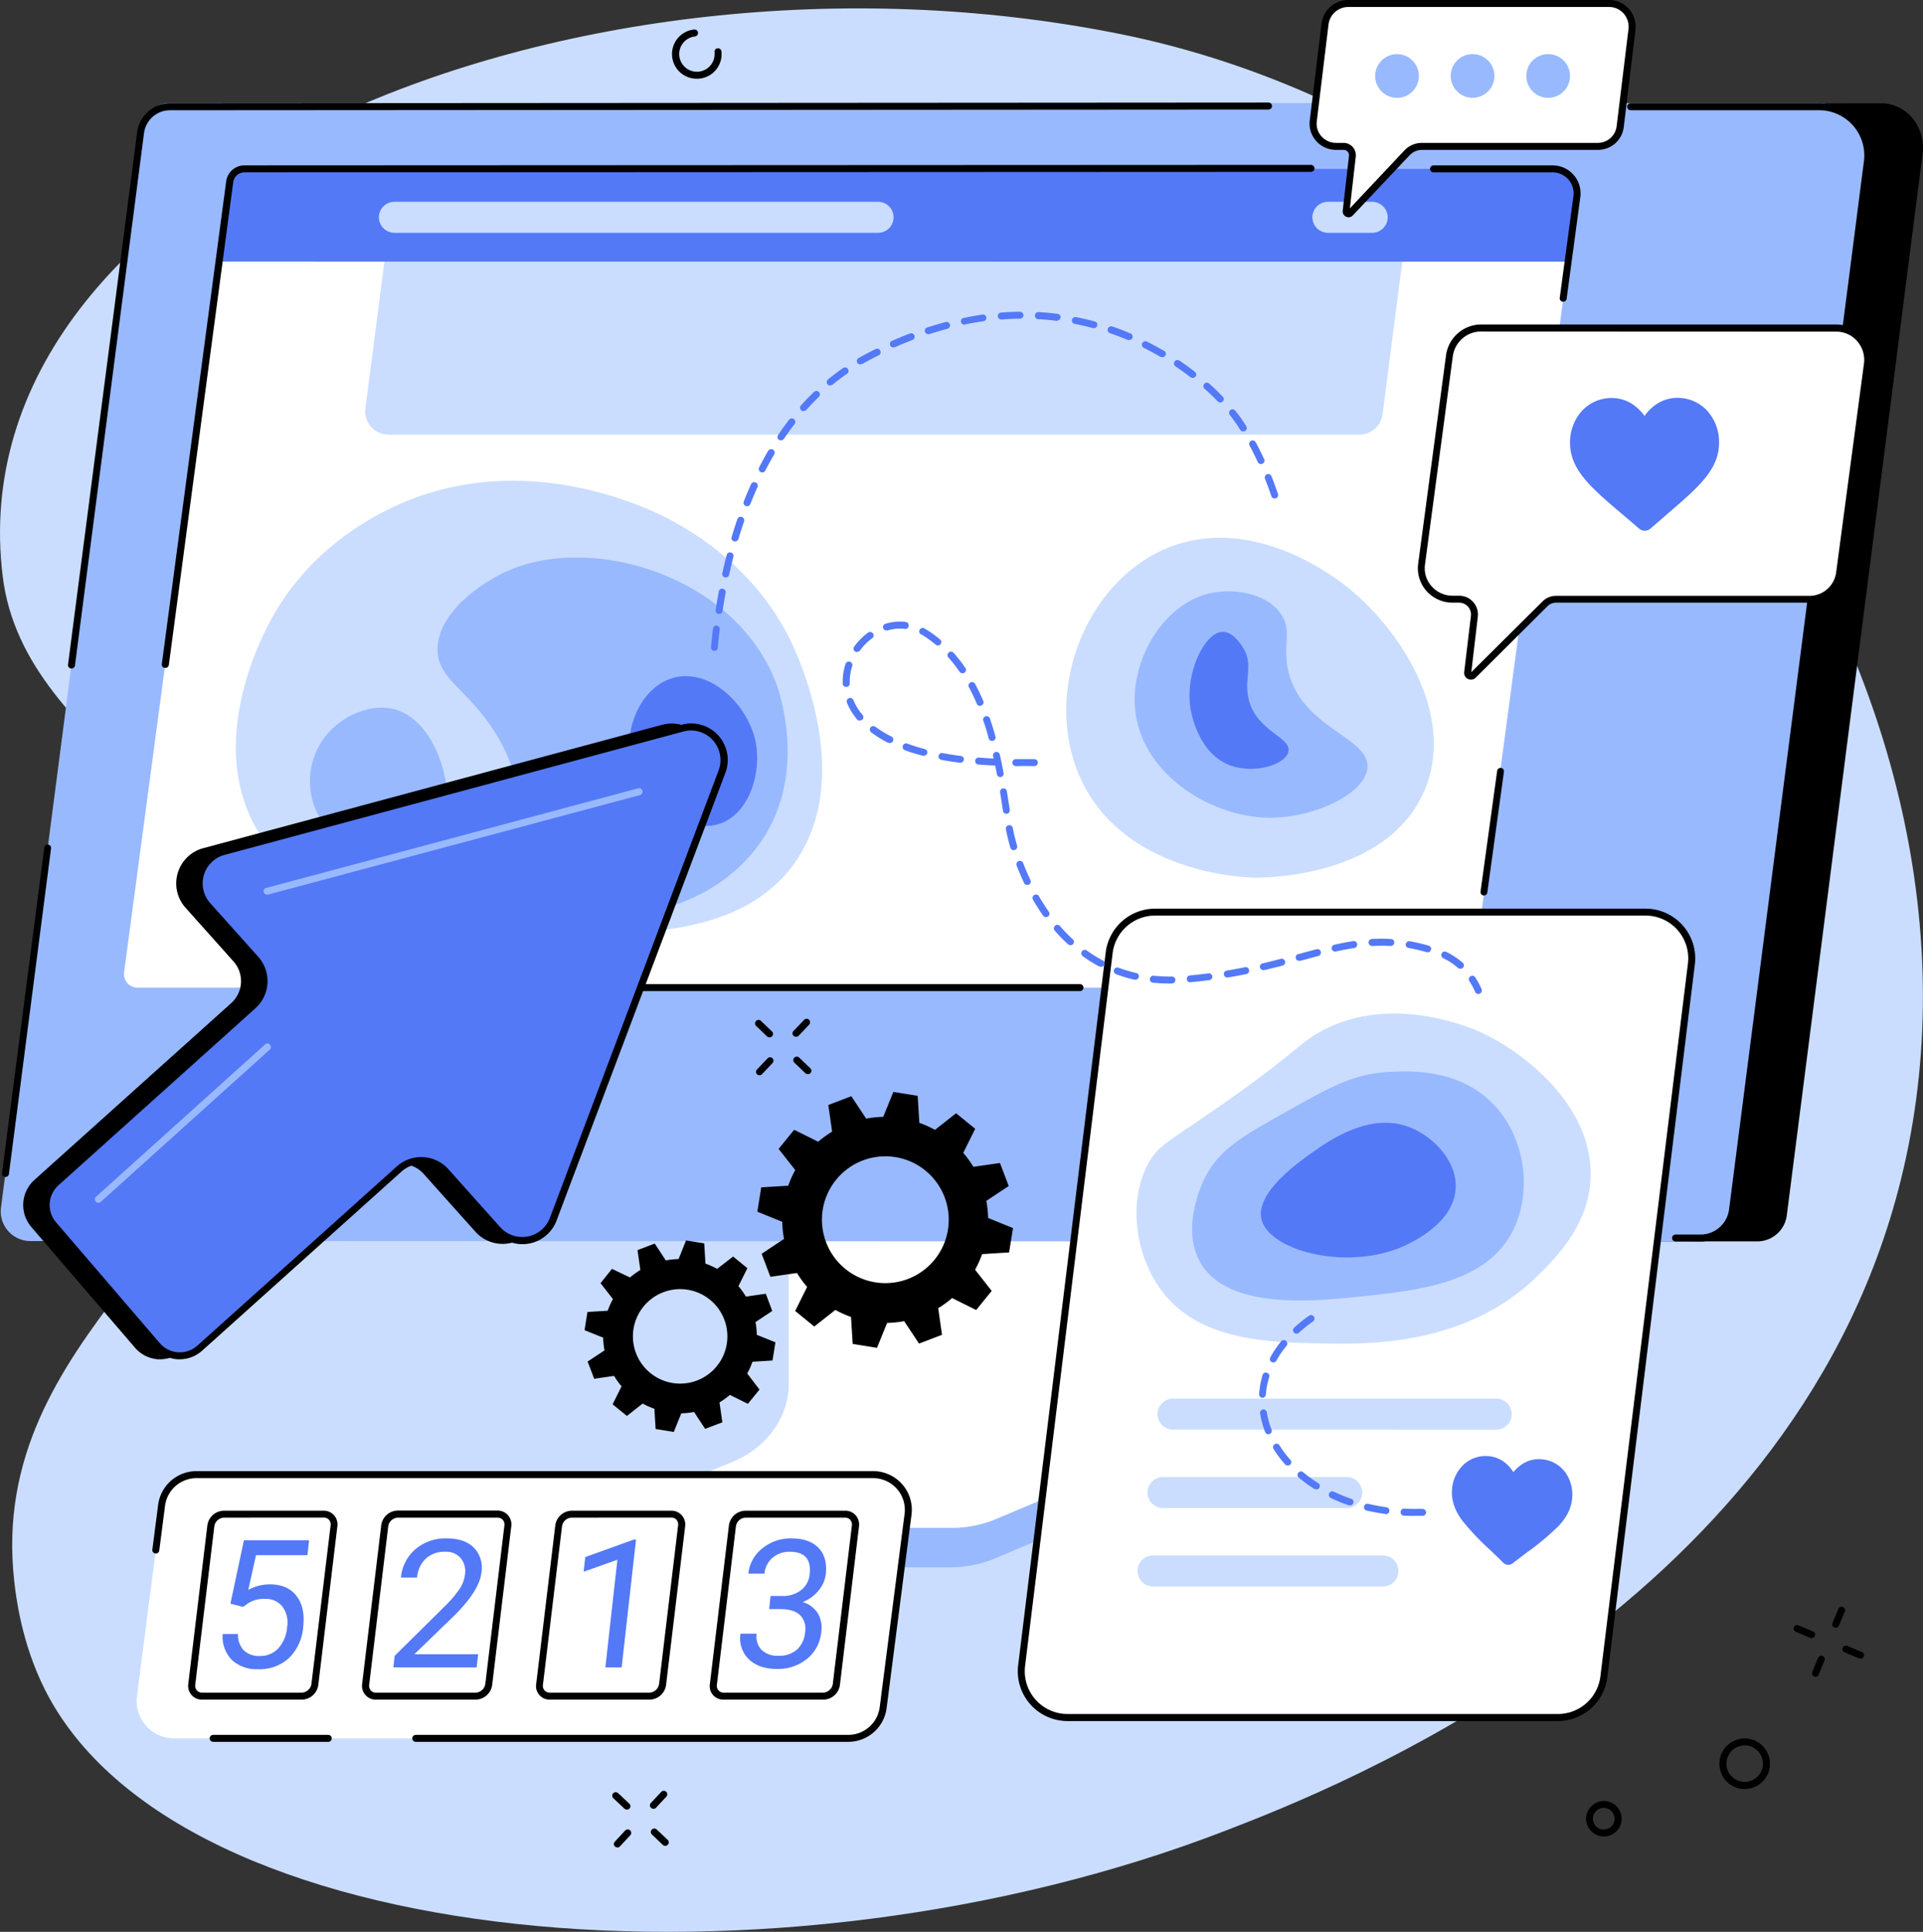 <svg xmlns="http://www.w3.org/2000/svg" viewBox="0 0 570 572.47"><rect x="0" y="0" width="570" height="572.47" fill="#333333" stroke="none"/><defs><style>.cls-1{fill:#caddff;}.cls-2{fill:#99b9ff;}.cls-3{fill:#fff;}.cls-4{fill:#5479f7;}</style></defs><g id="Layer_2" data-name="Layer 2"><g id="Illustration"><g id="Click_tracking" data-name="Click tracking"><path class="cls-1" d="M363.14,542.53c31.59-12.2,166.39-64.27,199.51-189.82C600.42,209.55,487.47,41,331.33,9.94,169.37-22.28-13.57,53.45.8,170.78c6.55,53.53,79.46,69.72,76.08,132.77-3.29,61.52-80.79,91.68-72.67,164.9.51,4.59,2.14,18.37,9.06,32.15C52.54,578.82,230.41,593.8,363.14,542.53Z"></path><path class="cls-2" d="M363.75,315.42l-117.08.73c-.76,0-1,.71-1,1.38v99.62c0,9.53-66.52,34.31-67.17,33.05l-.08,10.54a3.84,3.84,0,0,0,3.92,3.71H282a34.29,34.29,0,0,0,13.18-2.75l54-22.72c9.72-4.09,15.84-12.88,15.84-22.47V316.8A1.31,1.31,0,0,0,363.75,315.42Z"></path><path class="cls-3" d="M233.8,310.35V410c0,9.83-6.32,18.77-16.25,23l-36.41,15.54c-2.38,1-1.57,4.21,1.07,4.21h100a33.65,33.65,0,0,0,13-2.6l40.34-17c10-4.21,16.39-13.2,16.39-23.07V310.35a.79.79,0,0,0-.83-.74H234.63A.79.79,0,0,0,233.8,310.35Z"></path><path d="M15.7,366.81l481.43,1.05h8.36l15.54,0a8.84,8.84,0,0,0,8.61-7.84L569.89,45.49c1-7.65-4.6-14.88-12.3-14.88L58.8,31.06Z"></path><path class="cls-2" d="M538.88,30.54c8.68,0,15.74,8.74,14.63,17.37L513,360.08a8.8,8.8,0,0,1-8.71,7.68l-3.8.14L9,367.76a8.8,8.8,0,0,1-8.71-9.93L41.68,39.31c.56-4.39,3.94-8.77,8.35-8.77Z"></path><path d="M21.2,198.08h-.14a1,1,0,0,1-.89-1.16L40.65,39.18a9.85,9.85,0,0,1,9.74-8.58L376,30.39h0a1,1,0,0,1,0,2.07l-325.62.21a7.77,7.77,0,0,0-7.69,6.77L22.22,197.18A1,1,0,0,1,21.2,198.08Z"></path><path d="M1.63,348.76H1.5a1,1,0,0,1-.89-1.16l12.52-96.47a1,1,0,0,1,2,.27L2.65,347.86A1,1,0,0,1,1.63,348.76Z"></path><path d="M504.42,367.9h-7.76a1,1,0,0,1,0-2.07h7.76a8.56,8.56,0,0,0,8.07-7.25l40-310.8a13.38,13.38,0,0,0-13.25-15.11h-55.9a1,1,0,1,1,0-2.07h55.9a15.46,15.46,0,0,1,15.3,17.45l-40,310.79A10.7,10.7,0,0,1,504.42,367.9Z"></path><path class="cls-3" d="M68.09,53.89A4.42,4.42,0,0,1,72.47,50H460.23a7.24,7.24,0,0,1,7.18,8.18L436.65,288.8a4.41,4.41,0,0,1-4.38,3.86H40.78a4,4,0,0,1-4-4.52Z"></path><path class="cls-1" d="M403,128.79H115.15a6.89,6.89,0,0,1-6.83-7.8l9.08-70.23H419.12l-9.32,72.05A6.9,6.9,0,0,1,403,128.79Z"></path><path class="cls-4" d="M460.23,50a7.24,7.24,0,0,1,7.18,8.18l-3.33,19.36L64.35,77.51l3.74-23.62A4.42,4.42,0,0,1,72.47,50Z"></path><path d="M49,197.92h-.14a1,1,0,0,1-.89-1.16l19.07-143A5.47,5.47,0,0,1,72.47,49l316.12-.14a1,1,0,1,1,0,2.07l-316.12.14a3.38,3.38,0,0,0-3.35,3L50.05,197A1,1,0,0,1,49,197.92Z"></path><path d="M320.12,293.69h-149a1,1,0,0,1,0-2.06h149a1,1,0,0,1,0,2.06Z"></path><path d="M439.88,265.35h-.14a1,1,0,0,1-.89-1.16l4.93-35.77a1,1,0,0,1,2,.28l-4.92,35.77A1,1,0,0,1,439.88,265.35Z"></path><path d="M463.35,89.4h-.14a1,1,0,0,1-.88-1.17l4.06-30.15a6.22,6.22,0,0,0-6.16-7h-35.3a1,1,0,0,1,0-2.07h35.3a8.29,8.29,0,0,1,8.2,9.35l-4.06,30.17A1,1,0,0,1,463.35,89.4Z"></path><path class="cls-1" d="M264.83,65h0a4.61,4.61,0,0,0-4.57-5.2H116.92a4.61,4.61,0,0,0-4.57,4h0a4.61,4.61,0,0,0,4.57,5.19H260.26A4.6,4.6,0,0,0,264.83,65Z"></path><path class="cls-1" d="M411.29,65h0a4.62,4.62,0,0,0-4.57-5.2H393.63a4.63,4.63,0,0,0-4.58,4h0a4.61,4.61,0,0,0,4.58,5.19h13.09A4.61,4.61,0,0,0,411.29,65Z"></path><path class="cls-3" d="M475.39,496.93a13.71,13.71,0,0,1-13.6,12H316.43a13.71,13.71,0,0,1-13.61-15.4l26-211.26a13.7,13.7,0,0,1,13.6-12H487.74a13.71,13.71,0,0,1,13.61,15.4Z"></path><path d="M461.79,510H316.43a14.74,14.74,0,0,1-14.63-16.56l25.95-211.26a14.77,14.77,0,0,1,14.63-12.92H487.74a14.74,14.74,0,0,1,14.63,16.56L476.42,497.06h0A14.77,14.77,0,0,1,461.79,510ZM342.38,271.31a12.69,12.69,0,0,0-12.58,11.11L303.85,493.67a12.67,12.67,0,0,0,12.58,14.24H461.79a12.69,12.69,0,0,0,12.58-11.11l25.95-211.25a12.67,12.67,0,0,0-12.58-14.24Zm133,225.62h0Z"></path><path class="cls-1" d="M443.48,423.65a4.6,4.6,0,0,0,4.57-4h0a4.61,4.61,0,0,0-4.57-5.2H347.71a4.61,4.61,0,0,0-4.57,4h0a4.6,4.6,0,0,0,4.57,5.19Z"></path><path class="cls-1" d="M403.74,442.87h0a4.61,4.61,0,0,0-4.57-5.19H344.75a4.61,4.61,0,0,0-4.58,4h0a4.62,4.62,0,0,0,4.58,5.2h54.42A4.62,4.62,0,0,0,403.74,442.87Z"></path><path class="cls-1" d="M414.48,466.11h0a4.6,4.6,0,0,0-4.57-5.19H341.78a4.6,4.6,0,0,0-4.57,4h0a4.61,4.61,0,0,0,4.57,5.2h68.13A4.61,4.61,0,0,0,414.48,466.11Z"></path><path class="cls-3" d="M477,1H399.5a7,7,0,0,0-6.75,6.16l-3.47,28.63A6.75,6.75,0,0,0,396,43.38h2.22a2.62,2.62,0,0,1,2.61,2.93L399,62.54a.73.73,0,0,0,1.25.59L417,45.3a6.1,6.1,0,0,1,4.46-1.92h52a6.68,6.68,0,0,0,6.75-5.84l3.47-28.79A6.89,6.89,0,0,0,477,1Z"></path><path d="M399.74,64.39a1.78,1.78,0,0,1-.74-.17,1.75,1.75,0,0,1-1-1.79l1.85-16.23a1.6,1.6,0,0,0-1.59-1.79H396a7.84,7.84,0,0,1-5.88-2.64,7.74,7.74,0,0,1-1.89-6.08l3.47-28.63A8,8,0,0,1,399.5,0H477a7.79,7.79,0,0,1,5.82,2.64,8,8,0,0,1,1.95,6.23l-3.47,28.79a7.67,7.67,0,0,1-7.77,6.75h-52a5.11,5.11,0,0,0-3.71,1.6L401,63.83A1.76,1.76,0,0,1,399.74,64.39ZM399.5,2.07a5.92,5.92,0,0,0-5.72,5.24l-3.47,28.63a5.61,5.61,0,0,0,1.38,4.46A5.79,5.79,0,0,0,396,42.34h2.22a3.66,3.66,0,0,1,3.64,4.09l-1.74,15.32L416.26,44.6a7.17,7.17,0,0,1,5.21-2.26h52a5.62,5.62,0,0,0,5.72-4.93L482.7,8.63A5.89,5.89,0,0,0,481.25,4,5.69,5.69,0,0,0,477,2.07Z"></path><circle class="cls-2" cx="414.1" cy="22.52" r="6.48" transform="translate(105.36 299.41) rotate(-45)"></circle><circle class="cls-2" cx="436.51" cy="22.52" r="6.48" transform="translate(314.3 442.17) rotate(-76.72)"></circle><circle class="cls-2" cx="458.91" cy="22.52" r="6.48" transform="translate(331.56 463.98) rotate(-76.72)"></circle><path class="cls-3" d="M544.36,97.2H438.83a9.47,9.47,0,0,0-9.2,8.38l-8.25,61.68a9.2,9.2,0,0,0,9.2,10.3h1.95a4.54,4.54,0,0,1,4.51,5.07l-2,16.66a1,1,0,0,0,1.62.79L458,178.88a4.56,4.56,0,0,1,3.2-1.32h74.91a9.11,9.11,0,0,0,9.2-8l8.24-61.89A9.37,9.37,0,0,0,544.36,97.2Z"></path><path d="M436,201.4a2,2,0,0,1-2-2.23l2-16.66a3.51,3.51,0,0,0-3.48-3.92h-1.95a10.37,10.37,0,0,1-7.74-3.46,10.21,10.21,0,0,1-2.48-8l8.25-61.69a10.54,10.54,0,0,1,10.22-9.28H544.36A10.21,10.21,0,0,1,552,99.64a10.49,10.49,0,0,1,2.58,8.2l-8.25,61.9a10.09,10.09,0,0,1-10.22,8.85H461.21a3.51,3.51,0,0,0-2.47,1l-21.31,21.2A1.93,1.93,0,0,1,436,201.4Zm2.79-103.17a8.48,8.48,0,0,0-8.18,7.48l-8.24,61.69a8,8,0,0,0,2,6.36,8.28,8.28,0,0,0,6.19,2.77h1.95a5.57,5.57,0,0,1,5.53,6.22l-1.93,16.44,21.15-21a5.52,5.52,0,0,1,3.93-1.62h74.91a8,8,0,0,0,8.17-7.05l8.25-61.9a8.43,8.43,0,0,0-2.07-6.57,8.18,8.18,0,0,0-6.11-2.78Z"></path><path class="cls-4" d="M506.05,121.73a11.88,11.88,0,0,0-8.85-3.83,11.05,11.05,0,0,0-6.94,2.41,14,14,0,0,0-2.8,2.94,14.31,14.31,0,0,0-2.82-2.93,11.1,11.1,0,0,0-6.94-2.38,11.9,11.9,0,0,0-8.84,3.87,13.84,13.84,0,0,0-3.48,9.45c0,3.74,1.4,7.16,4.4,10.76,2.68,3.23,6.53,6.5,11,10.29,1.53,1.29,3.25,2.76,5.05,4.32a2.61,2.61,0,0,0,1.71.64,2.56,2.56,0,0,0,1.7-.65c1.79-1.57,3.51-3,5-4.34,4.44-3.81,8.28-7.1,10.95-10.33,3-3.62,4.37-7,4.36-10.79A13.86,13.86,0,0,0,506.05,121.73Z"></path><path class="cls-4" d="M463.69,435.94a9.58,9.58,0,0,0-6.95-3.53A9,9,0,0,0,451,434a11.53,11.53,0,0,0-2.41,2.24,11.26,11.26,0,0,0-2.12-2.5,9,9,0,0,0-5.5-2.26,9.58,9.58,0,0,0-7.31,2.69,11.19,11.19,0,0,0-3.28,7.46c-.17,3,.79,5.85,3,8.9a77,77,0,0,0,8.37,8.84c1.17,1.11,2.49,2.38,3.86,3.73a2.09,2.09,0,0,0,2.76.16c1.52-1.18,3-2.29,4.27-3.26a75.3,75.3,0,0,0,9.34-7.81c2.58-2.77,3.87-5.47,4.05-8.49A11.17,11.17,0,0,0,463.69,435.94Z"></path><path class="cls-1" d="M80.78,182.79c11.4-20.26,28.83-29.12,34.64-32,40.59-19.93,81,1.91,84.21,3.74,6.61,3.71,23.5,13.51,34.11,34.1,1.58,3.08,20.16,40.4,2.13,66.62-15.5,22.56-47.74,21.87-73.55,21.32-23.41-.5-72.52-1.54-87.93-34.11C62.21,216.77,78.42,187,80.78,182.79Z"></path><path class="cls-2" d="M151,168.94c25.12-10.69,66.62,1.86,78.88,33.05.65,1.65,10.64,28.35-5.86,49.56-16.05,20.63-48.41,24.84-61.83,13.33-12.57-10.8-1-28.95-18.12-51.7-7.42-9.85-14.41-12.84-14.39-20.79C129.74,181.84,142.09,172.75,151,168.94Z"></path><path class="cls-4" d="M199.89,200.78c10.62-2.67,21.59,7.86,24,18.66,2.07,9.36-1.79,21.37-10.13,24.51-10.6,4-25.81-7.37-27.18-20.78C185.65,214.23,190.74,203.09,199.89,200.78Z"></path><path class="cls-2" d="M117,210.2c14.91,4,20.61,33.26,10.83,41.43-7.93,6.63-28.75,1.62-34.42-12.11a21.7,21.7,0,0,1,1.92-19.76C100.26,212.22,109.79,208.26,117,210.2Z"></path><path d="M208.19,228.68a9.79,9.79,0,0,0-11.7-12.91l-136,36.56a9.79,9.79,0,0,0-4.75,16L70,284.21a9.78,9.78,0,0,1-.75,13.8L10.81,350.49a8.86,8.86,0,0,0-.8,12.36l30.75,35.83a8.87,8.87,0,0,0,12.65.82l59.1-53.09a9.78,9.78,0,0,1,13.83.75l15.35,17.15a9.79,9.79,0,0,0,16.45-3.07Z"></path><path d="M47.47,402.8l-.62,0A9.94,9.94,0,0,1,40,399.35L9.23,363.53a10,10,0,0,1,.89-13.81l58.42-52.47a8.76,8.76,0,0,0,.67-12.35L55,269a10.81,10.81,0,0,1,5.25-17.66l136-36.56a10.81,10.81,0,0,1,12.93,14.27L159.1,361.61A10.82,10.82,0,0,1,140.92,365l-15.35-17.15a8.75,8.75,0,0,0-12.37-.67L54.1,400.26A10,10,0,0,1,47.47,402.8ZM199.1,216.46a9,9,0,0,0-2.34.31l-136,36.56a8.75,8.75,0,0,0-4.25,14.29l14.23,15.9a10.83,10.83,0,0,1-.83,15.26L11.5,351.26a7.87,7.87,0,0,0-.71,10.92L41.55,398a7.82,7.82,0,0,0,11.17.73l59.1-53.09a10.83,10.83,0,0,1,15.29.83l15.35,17.16a8.76,8.76,0,0,0,14.71-2.75l50.05-132.57h0a8.77,8.77,0,0,0-8.12-11.85Z"></path><path class="cls-4" d="M214,228.68a9.79,9.79,0,0,0-11.7-12.91l-136,36.56a9.79,9.79,0,0,0-4.75,16l14.23,15.9A9.77,9.77,0,0,1,75,298L16.61,350.49a8.86,8.86,0,0,0-.8,12.36l30.76,35.83a8.86,8.86,0,0,0,12.64.82l59.1-53.09a9.78,9.78,0,0,1,13.83.75l15.35,17.15a9.79,9.79,0,0,0,16.45-3.07Z"></path><path d="M53.28,402.8l-.63,0a10,10,0,0,1-6.87-3.43L15,363.53a10,10,0,0,1,.89-13.81l58.42-52.47A8.77,8.77,0,0,0,75,284.9L60.78,269A10.81,10.81,0,0,1,66,251.34l136-36.56A10.81,10.81,0,0,1,215,229.05l-50,132.56A10.81,10.81,0,0,1,146.73,365l-15.36-17.15a8.75,8.75,0,0,0-12.37-.67L59.9,400.26A10,10,0,0,1,53.28,402.8ZM204.91,216.46a9.09,9.09,0,0,0-2.35.31l-136,36.56a8.75,8.75,0,0,0-4.25,14.29l14.23,15.9a10.82,10.82,0,0,1-.83,15.26L17.3,351.26a7.87,7.87,0,0,0-.71,10.92L47.35,398a7.82,7.82,0,0,0,11.17.73l59.1-53.09a10.83,10.83,0,0,1,15.29.83l15.35,17.16A8.76,8.76,0,0,0,163,360.88L213,228.31h0a8.77,8.77,0,0,0-8.11-11.85Z"></path><path class="cls-2" d="M29.18,356.41a1,1,0,0,1-.77-.34,1,1,0,0,1,.08-1.46l50.09-45.12a1,1,0,0,1,1.46.08A1,1,0,0,1,80,311L29.87,356.15A1,1,0,0,1,29.18,356.41Z"></path><path class="cls-2" d="M79.27,265.1a1,1,0,0,1-.27-2l110.15-29.49a1,1,0,0,1,.53,2L79.54,265.07Z"></path><path class="cls-3" d="M261.85,505.47a11.08,11.08,0,0,1-11,9.66H51.6a11.08,11.08,0,0,1-11-12.49l7.21-56a11.06,11.06,0,0,1,11-9.66H258.07a11.08,11.08,0,0,1,11,12.49Z"></path><path d="M97.3,516.16H63.19a1,1,0,0,1,0-2.06H97.3a1,1,0,1,1,0,2.06Z"></path><path d="M251.45,516.16H123.24a1,1,0,0,1,0-2.06H251.45a9.4,9.4,0,0,0,9.3-8.18l7.38-57.32a9.39,9.39,0,0,0-9.3-10.58H58.22a9.4,9.4,0,0,0-9.3,8.18l-1.71,13.26a1,1,0,1,1-2.05-.26l1.71-13.26a11.47,11.47,0,0,1,11.35-10H258.83a11.45,11.45,0,0,1,11.35,12.91l-7.38,57.32A11.46,11.46,0,0,1,251.45,516.16Z"></path><path d="M89.45,503.65H59.89a4.08,4.08,0,0,1-3.09-1.35,4.13,4.13,0,0,1-1-3.26l5.66-47a5,5,0,0,1,4.9-4.37H95.94A4.06,4.06,0,0,1,99,449a4.1,4.1,0,0,1,1,3.27l-5.65,47h0A5,5,0,0,1,89.45,503.65ZM66.38,449.72a3,3,0,0,0-2.85,2.55l-5.66,47a2.1,2.1,0,0,0,.48,1.65,2,2,0,0,0,1.54.66H89.45A3,3,0,0,0,92.31,499h0L98,452a2,2,0,0,0-2-2.3Zm27,49.44h0Z"></path><path d="M141,503.65H111.42a4.08,4.08,0,0,1-3.09-1.35,4.13,4.13,0,0,1-1-3.26L113,452a5,5,0,0,1,4.9-4.37h29.56a4.06,4.06,0,0,1,3.09,1.35,4.1,4.1,0,0,1,1,3.27l-5.66,47h0A5,5,0,0,1,141,503.65Zm-23.07-53.93a3,3,0,0,0-2.85,2.55l-5.66,47a2.1,2.1,0,0,0,.48,1.65,2,2,0,0,0,1.54.66H141a3,3,0,0,0,2.85-2.55h0l5.66-47a2.07,2.07,0,0,0-.48-1.65,2,2,0,0,0-1.54-.65Zm27,49.44h0Z"></path><path d="M192.51,503.65H163a4,4,0,0,1-4.07-4.61l5.66-47a5,5,0,0,1,4.9-4.37H199a4.08,4.08,0,0,1,3.09,1.35,4.14,4.14,0,0,1,1,3.27l-5.66,47h0A5,5,0,0,1,192.51,503.65Zm-23.07-53.93a3,3,0,0,0-2.85,2.55l-5.66,47a2.06,2.06,0,0,0,.48,1.65,2,2,0,0,0,1.54.66h29.56a3,3,0,0,0,2.85-2.55h0L201,452a2.11,2.11,0,0,0-.48-1.65,2,2,0,0,0-1.54-.65Zm26.95,49.44Z"></path><path d="M244,503.65H214.48a4,4,0,0,1-4.07-4.61l5.65-47a5,5,0,0,1,4.91-4.37h29.56a4.08,4.08,0,0,1,3.09,1.35,4.14,4.14,0,0,1,1,3.27l-5.66,47h0A5,5,0,0,1,244,503.65ZM221,449.72a3,3,0,0,0-2.86,2.55l-5.65,47a2,2,0,0,0,2,2.31H244a3,3,0,0,0,2.85-2.55h0l5.66-47a2.11,2.11,0,0,0-.48-1.65,2,2,0,0,0-1.54-.65Zm26.95,49.44Z"></path><path class="cls-4" d="M68.3,475.22l4-18.79H91.62l-.49,4.42H75.88L73.6,471.13a13.12,13.12,0,0,1,6.47-1.63q5.15,0,7.8,3.4t2,9.2a14.36,14.36,0,0,1-4.17,9.18,12.76,12.76,0,0,1-9.16,3.35,10.78,10.78,0,0,1-7.85-2.77A9.91,9.91,0,0,1,66,484.2h4.53a6.77,6.77,0,0,0,1.76,4.88A6.51,6.51,0,0,0,77,490.72a7.24,7.24,0,0,0,5.5-2.28,10.46,10.46,0,0,0,2.6-6.28,7.94,7.94,0,0,0-1.38-6.07,6.23,6.23,0,0,0-5.21-2.29,8.54,8.54,0,0,0-5.07,1.37l-1.39,1Z"></path><path class="cls-4" d="M141.29,494.11H116.6l.38-3.44,14.67-14.49a36.4,36.4,0,0,0,4.59-5.35,9.82,9.82,0,0,0,1.58-4.26,6.18,6.18,0,0,0-1.25-4.84,5.58,5.58,0,0,0-4.55-1.89,8.18,8.18,0,0,0-5.78,2,8.68,8.68,0,0,0-2.61,5.65h-4.79a12.55,12.55,0,0,1,4.29-8.41,13.77,13.77,0,0,1,9.33-3.21q5.25,0,8,2.76A8.49,8.49,0,0,1,142.7,466q-.63,5.56-8.57,13.26L122.81,490.2h18.92Z"></path><path class="cls-4" d="M184.26,494.11h-4.82L183,462.2l-10,3.55.48-4.35,14.3-5.15h.75Z"></path><path class="cls-4" d="M228.39,472.94H232a8.67,8.67,0,0,0,5.53-1.79,6.72,6.72,0,0,0,2.46-4.68q.75-6.63-5.86-6.63a7.61,7.61,0,0,0-5.15,1.78,7,7,0,0,0-2.38,4.7h-4.78a10.91,10.91,0,0,1,4.1-7.45,13.21,13.21,0,0,1,8.65-3q5.34,0,8.05,2.82c1.81,1.88,2.53,4.5,2.15,7.84a9.25,9.25,0,0,1-2.12,4.77,11.37,11.37,0,0,1-4.72,3.44,8,8,0,0,1,4.44,3.26,8.41,8.41,0,0,1,1.07,5.56,11.59,11.59,0,0,1-4.21,8,13.67,13.67,0,0,1-8.95,3q-5.31,0-8.31-2.87a8.59,8.59,0,0,1-2.48-7.59h4.81a5.6,5.6,0,0,0,1.41,4.77,6.67,6.67,0,0,0,5,1.78,8,8,0,0,0,5.51-1.81,7.81,7.81,0,0,0,2.42-5.2,5.75,5.75,0,0,0-1.46-5c-1.21-1.17-3.08-1.78-5.62-1.81H228Z"></path><path class="cls-1" d="M345.66,162.54c-24.25,10.24-36.54,42.92-25.58,67.69,12.65,28.58,48.81,29.79,51.7,29.84,2.52.05,38.6.16,50.09-25,10.44-22.89-7.27-49.41-23.45-61.82C393.43,169.37,369.7,152.39,345.66,162.54Z"></path><path class="cls-2" d="M379.41,181.55c-4.49-6-14.12-7.29-21-5.69-13.45,3.16-23.12,19.28-22,33.76,1.47,19.35,21.91,32.24,39.09,32.69,13.66.35,29.37-7.07,29.84-14.93.54-9-19.45-11.52-23.45-28.42C380,191,383.32,186.73,379.41,181.55Z"></path><path class="cls-4" d="M362.36,187.23c-5.2.16-10.9,11.68-9.59,22,.13,1.06,2,14.33,12.43,17.77,7,2.3,15.88-.46,16.7-4.27.93-4.28-9.24-5.86-11.72-15.27-1.65-6.26,1.6-10.26-1.78-15.64C367.91,191.06,365.44,187.14,362.36,187.23Z"></path><path class="cls-1" d="M471.44,349.61c1.17-20.48-17.79-36.87-32.51-43.71-2.06-.95-24.43-10.95-44.77-1.59-9.29,4.27-7.56,6.14-34.11,24.51-13.67,9.47-16.8,10.59-19.72,16-6.05,11.19-3.79,27,3.73,37.31,11.25,15.42,32.16,15.73,49.57,16,12.11.17,41.38.6,62.35-20.26C461.3,372.57,470.66,363.26,471.44,349.61Z"></path><path class="cls-2" d="M411.75,317.63c-10.48.55-17.41,4.44-30.38,11.73-13.31,7.47-20.33,11.41-24.52,20.25-.85,1.79-6.72,14.65-1.06,24.51,8.1,14.13,33.74,11.48,46.9,10.13,17.74-1.83,38-3.91,45.83-19.72,5.52-11.12,3.8-26.8-5.33-36.77C432.91,316.51,417.64,317.32,411.75,317.63Z"></path><path class="cls-4" d="M418.14,334.15c-11.84-4.83-23.9,3.65-29.31,7.46-3.69,2.6-16.84,11.85-14.92,19.72,2.36,9.74,27.4,15.9,44.23,6.93,2.9-1.54,12.74-6.79,13.33-16C432,344,424.77,336.86,418.14,334.15Z"></path><path class="cls-4" d="M419.35,449.21c-1.05,0-2.13,0-3.18-.07a1,1,0,0,1-1-1.09,1,1,0,0,1,1.08-1c1,.05,2.06.08,3.08.08h0c.76,0,1.53,0,2.3,0a1.05,1.05,0,0,1,1.07,1,1,1,0,0,1-1,1.06c-.8,0-1.59,0-2.37,0Zm-8.61-.58h-.14c-1.87-.26-3.72-.6-5.51-1a1,1,0,0,1,.47-2c1.73.41,3.52.74,5.32,1a1,1,0,0,1-.14,2.06ZM400,446.08a1,1,0,0,1-.34-.05,51.94,51.94,0,0,1-5.2-2.13,1,1,0,0,1,.89-1.87,50.14,50.14,0,0,0,5,2.05,1,1,0,0,1-.34,2Zm-9.91-4.74a1,1,0,0,1-.55-.16,41.54,41.54,0,0,1-4.56-3.31,1,1,0,0,1-.13-1.46,1,1,0,0,1,1.45-.13,40.87,40.87,0,0,0,4.34,3.16,1,1,0,0,1-.55,1.9Zm-8.4-7.06a1,1,0,0,1-.78-.35,33.69,33.69,0,0,1-3.4-4.53,1,1,0,0,1,.32-1.42,1,1,0,0,1,1.43.33,31.73,31.73,0,0,0,3.2,4.25,1,1,0,0,1-.77,1.72ZM376,425a1,1,0,0,1-1-.66,27.49,27.49,0,0,1-1.5-5.51,1,1,0,1,1,2-.33,25.32,25.32,0,0,0,1.39,5.09,1,1,0,0,1-.59,1.34A1,1,0,0,1,376,425Zm-1.7-10.79h-.07a1,1,0,0,1-1-1.1,25.27,25.27,0,0,1,1-5.63,1,1,0,0,1,1.29-.69,1,1,0,0,1,.69,1.29,23,23,0,0,0-1,5.17A1,1,0,0,1,374.25,414.19Zm3.14-10.46a1,1,0,0,1-.5-.13,1,1,0,0,1-.4-1.4,31.93,31.93,0,0,1,3.18-4.71,1,1,0,0,1,1.46-.15,1,1,0,0,1,.15,1.45,29.64,29.64,0,0,0-3,4.4A1,1,0,0,1,377.39,403.73Zm6.87-8.54a1,1,0,0,1-.76-.34,1,1,0,0,1,.07-1.46,43.61,43.61,0,0,1,4.39-3.52,1,1,0,1,1,1.19,1.68,43.43,43.43,0,0,0-4.19,3.37A1,1,0,0,1,384.26,395.19Z"></path><path class="cls-4" d="M438.19,294.53a1,1,0,0,1-.95-.62,21.67,21.67,0,0,0-1.69-3.17,1,1,0,0,1,.31-1.42,1,1,0,0,1,1.43.3,24.74,24.74,0,0,1,1.85,3.46,1,1,0,0,1-.54,1.36A1,1,0,0,1,438.19,294.53Zm-91.5-3.09c-1.66,0-3.31-.08-4.91-.24a1,1,0,0,1-.93-1.13,1,1,0,0,1,1.13-.93,45.37,45.37,0,0,0,5.38.23h0a1,1,0,1,1,0,2.06Zm6.18-.34a1,1,0,0,1-.1-2.06c1.82-.17,3.64-.38,5.43-.61a1,1,0,1,1,.27,2c-1.81.24-3.67.45-5.5.62Zm-16.41-.79a1,1,0,0,1-.24,0,42.94,42.94,0,0,1-5.39-1.62,1,1,0,1,1,.72-1.94,40.65,40.65,0,0,0,5.14,1.55,1,1,0,0,1-.23,2Zm27.32-.64a1,1,0,0,1-1-.86,1,1,0,0,1,.85-1.19c1.76-.3,3.57-.64,5.38-1a1,1,0,0,1,1.22.8,1,1,0,0,1-.81,1.22c-1.83.38-3.66.72-5.44,1Zm10.79-2.21a1,1,0,0,1-.24-2c1.64-.39,3.38-.82,5.32-1.33a1,1,0,1,1,.52,2c-2,.51-3.71.95-5.36,1.34A1,1,0,0,1,374.57,287.46Zm58.26-.4a1,1,0,0,1-.68-.25,19.52,19.52,0,0,0-4.36-2.88,1,1,0,1,1,.92-1.85,22.2,22.2,0,0,1,4.8,3.17,1,1,0,0,1-.68,1.81Zm-106.64-.6a1,1,0,0,1-.49-.13,41.87,41.87,0,0,1-4.78-3,1,1,0,0,1,1.21-1.67,41.63,41.63,0,0,0,4.55,2.85,1,1,0,0,1-.49,1.94Zm59-1.75a1,1,0,0,1-.27-2l.43-.12,4.9-1.31a1,1,0,0,1,.52,2l-4.88,1.31-.43.11A.84.84,0,0,1,385.23,284.71Zm37.86-2.58a.9.9,0,0,1-.28,0,49.09,49.09,0,0,0-5.26-1.21,1,1,0,0,1,.36-2,51.81,51.81,0,0,1,5.47,1.27,1,1,0,0,1-.29,2Zm-27.2-.15a1,1,0,0,1-.22-2.05c2-.44,3.76-.79,5.46-1.05a1,1,0,0,1,1.18.86,1,1,0,0,1-.86,1.18c-1.65.26-3.4.6-5.33,1A.91.91,0,0,1,395.89,282Zm10.87-1.66a1,1,0,0,1-.06-2.07,47.81,47.81,0,0,1,5.61,0,1,1,0,0,1,1,1.08,1.06,1.06,0,0,1-1.08,1,48.56,48.56,0,0,0-5.39,0Zm-89.49-.27a1,1,0,0,1-.7-.28,49.88,49.88,0,0,1-3.9-4,1,1,0,1,1,1.56-1.35,49.19,49.19,0,0,0,3.74,3.88,1,1,0,0,1-.7,1.79Zm-7.21-8.3a1,1,0,0,1-.84-.44c-1.06-1.5-2.07-3.09-3-4.72a1,1,0,0,1,1.78-1c.92,1.59,1.9,3.12,2.92,4.57a1,1,0,0,1-.25,1.44A1.06,1.06,0,0,1,310.06,271.75Zm-5.53-9.52a1,1,0,0,1-.94-.59c-.79-1.67-1.53-3.4-2.2-5.14a1,1,0,0,1,.59-1.33,1,1,0,0,1,1.34.59c.65,1.69,1.37,3.37,2.14,5a1,1,0,0,1-.49,1.38A1,1,0,0,1,304.53,262.23Zm-4-10.29a1,1,0,0,1-1-.74c-.34-1.15-.63-2.28-.88-3.35-.14-.61-.29-1.3-.44-2.11a1,1,0,0,1,.83-1.2,1,1,0,0,1,1.2.82c.14.73.28,1.41.42,2,.24,1,.53,2.12.85,3.23a1,1,0,0,1-1,1.32Zm-2.2-10.8a1,1,0,0,1-1-.87l-.15-1c-.21-1.42-.44-2.91-.7-4.47a1,1,0,1,1,2-.33c.26,1.56.49,3.06.71,4.48l.15,1a1,1,0,0,1-.87,1.18Zm-1.79-10.88a1,1,0,0,1-1-.84c-.17-.88-.33-1.73-.5-2.56-1.69-.08-3.36-.18-5-.31a1,1,0,0,1,.17-2.06c1.41.12,2.87.21,4.35.28-.05-.24-.11-.48-.16-.71a1,1,0,1,1,2-.45c.38,1.71.74,3.49,1.11,5.43a1,1,0,0,1-.83,1.21Zm5.81-3.24h-1.2a1,1,0,0,1,0-2.07h0c1.79,0,3.63,0,5.48,0h0a1,1,0,0,1,0,2.07C305.27,227,303.81,227,302.39,227Zm-17.67-1h-.13c-1.9-.24-3.75-.53-5.5-.86a1,1,0,0,1,.39-2c1.71.32,3.51.6,5.37.85a1,1,0,0,1-.13,2Zm-10.8-2.06a.84.84,0,0,1-.27,0c-1.87-.49-3.67-1-5.34-1.66a1,1,0,0,1-.61-1.33,1,1,0,0,1,1.32-.61c1.61.58,3.35,1.13,5.16,1.61a1,1,0,0,1,.74,1.26A1.05,1.05,0,0,1,273.92,223.92Zm-10.3-3.83a1,1,0,0,1-.47-.11,33.77,33.77,0,0,1-4.83-3,1,1,0,0,1,1.23-1.66,32.66,32.66,0,0,0,4.54,2.79,1,1,0,0,1-.47,2Zm30.53-.57a1,1,0,0,1-1-.76c-.5-1.81-1-3.56-1.6-5.21a1,1,0,0,1,.65-1.31,1,1,0,0,1,1.31.64c.57,1.69,1.12,3.48,1.63,5.33a1,1,0,0,1-.72,1.27A1.26,1.26,0,0,1,294.15,219.52Zm-39.23-6a1,1,0,0,1-.79-.37,19.17,19.17,0,0,1-3-4.94,1,1,0,0,1,1.91-.79,17,17,0,0,0,2.71,4.4,1,1,0,0,1-.13,1.45A1,1,0,0,1,254.92,213.48Zm35.65-4.38a1,1,0,0,1-.95-.63c-.73-1.72-1.51-3.36-2.33-4.89a1,1,0,1,1,1.82-1c.85,1.58,1.66,3.28,2.41,5A1,1,0,0,1,291,209,1,1,0,0,1,290.57,209.1Zm-39.7-5.63a1,1,0,0,1-1-1c0-.2,0-.4,0-.6a17.09,17.09,0,0,1,.82-5.18,1,1,0,0,1,2,.63,14.92,14.92,0,0,0-.73,4.55c0,.18,0,.35,0,.53a1,1,0,0,1-1,1.07Zm34.48-4.05a1,1,0,0,1-.86-.45,40.24,40.24,0,0,0-3.3-4.22,1,1,0,0,1,1.54-1.38,44.39,44.39,0,0,1,3.47,4.43,1,1,0,0,1-.85,1.62Zm-31.23-6.27a1,1,0,0,1-.6-.19,1,1,0,0,1-.23-1.45,18.59,18.59,0,0,1,4.09-4.12,1,1,0,0,1,1.44.23,1,1,0,0,1-.22,1.44,16.46,16.46,0,0,0-3.64,3.67A1.05,1.05,0,0,1,254.12,193.15ZM278,191.27a1.05,1.05,0,0,1-.66-.24,34.31,34.31,0,0,0-4-2.9L273,188a1,1,0,1,1,1-1.79l.34.2a35.67,35.67,0,0,1,4.29,3.07,1,1,0,0,1,.14,1.46A1.06,1.06,0,0,1,278,191.27Zm-15.11-4.46a1,1,0,0,1-.29-2,14.84,14.84,0,0,1,4.15-.61h0a13.73,13.73,0,0,1,1.7.11,1,1,0,0,1,.9,1.15,1,1,0,0,1-1.15.9,11.76,11.76,0,0,0-1.45-.09h0a12.54,12.54,0,0,0-3.57.52A1,1,0,0,1,262.89,186.81Z"></path><path class="cls-4" d="M211.78,192.87h-.1a1,1,0,0,1-.93-1.12c.17-1.83.37-3.68.59-5.51a1,1,0,0,1,2,.25c-.22,1.81-.42,3.64-.58,5.45A1,1,0,0,1,211.78,192.87Zm1.33-10.94H213a1,1,0,0,1-.87-1.18c.28-1.83.59-3.67.92-5.46a1,1,0,0,1,1.21-.83,1,1,0,0,1,.82,1.2c-.32,1.77-.63,3.59-.91,5.41A1,1,0,0,1,213.11,181.93Zm2-10.83a.83.83,0,0,1-.22,0,1,1,0,0,1-.79-1.23c.4-1.81.83-3.62,1.29-5.39a1,1,0,0,1,1.25-.75,1,1,0,0,1,.75,1.26c-.45,1.75-.88,3.54-1.27,5.33A1,1,0,0,1,215.12,171.1Zm2.74-10.68a1,1,0,0,1-.29,0,1,1,0,0,1-.7-1.28c.54-1.79,1.1-3.57,1.69-5.29a1,1,0,0,1,2,.67c-.58,1.69-1.14,3.44-1.67,5.21A1,1,0,0,1,217.86,160.42ZM221.44,150a1,1,0,0,1-.38-.07,1,1,0,0,1-.59-1.34c.68-1.73,1.41-3.45,2.15-5.12A1,1,0,0,1,224,143a1,1,0,0,1,.52,1.36c-.74,1.64-1.45,3.33-2.11,5A1,1,0,0,1,221.44,150Zm156.4-2.29a1,1,0,0,1-1-.7c-.57-1.71-1.21-3.43-1.88-5.12a1,1,0,1,1,1.92-.76c.69,1.72,1.33,3.48,1.91,5.22a1,1,0,0,1-.65,1.31A.86.86,0,0,1,377.84,147.71ZM225.94,140a1,1,0,0,1-.47-.12,1,1,0,0,1-.45-1.39c.86-1.66,1.75-3.3,2.67-4.88a1,1,0,0,1,1.79,1.05c-.9,1.54-1.78,3.14-2.62,4.77A1,1,0,0,1,225.94,140Zm147.82-2.48a1,1,0,0,1-.93-.59c-.78-1.67-1.59-3.31-2.44-4.88a1,1,0,0,1,1.82-1c.86,1.6,1.7,3.28,2.49,5a1,1,0,0,1-.5,1.37A1.12,1.12,0,0,1,373.76,137.48Zm-142.26-7a1,1,0,0,1-.57-.17,1,1,0,0,1-.28-1.44c1-1.55,2.13-3.07,3.24-4.52a1,1,0,1,1,1.64,1.26c-1.09,1.41-2.15,2.9-3.17,4.41A1,1,0,0,1,231.5,130.46Zm137-2.66a1,1,0,0,1-.87-.48c-.73-1.15-1.46-2.23-2.18-3.21-.29-.39-.6-.8-.92-1.21a1,1,0,1,1,1.61-1.28c.35.43.67.85,1,1.26.75,1,1.51,2.14,2.26,3.33a1,1,0,0,1-.32,1.43A1,1,0,0,1,368.53,127.8Zm-130.31-6a1,1,0,0,1-.69-.26,1,1,0,0,1-.09-1.46c1.25-1.39,2.55-2.75,3.87-4a1,1,0,1,1,1.43,1.48c-1.28,1.24-2.54,2.56-3.75,3.92A1,1,0,0,1,238.22,121.75Zm123.51-2.6a1.05,1.05,0,0,1-.75-.31c-1.21-1.26-2.53-2.53-3.91-3.76a1,1,0,1,1,1.37-1.54c1.42,1.27,2.78,2.57,4,3.87a1,1,0,0,1-.74,1.74Zm-115.6-5a1,1,0,0,1-.8-.37,1,1,0,0,1,.14-1.46c1.44-1.18,2.93-2.31,4.45-3.37a1,1,0,1,1,1.18,1.7c-1.47,1-2.92,2.12-4.32,3.27A1,1,0,0,1,246.13,114.11Zm107.38-2.29a1.06,1.06,0,0,1-.63-.21c-1.42-1.1-2.91-2.17-4.41-3.18a1,1,0,0,1,1.15-1.72c1.54,1,3.07,2.14,4.52,3.27a1,1,0,0,1-.63,1.84Zm-98.35-4a1,1,0,0,1-.52-1.92c.81-.47,1.64-.93,2.48-1.37s1.63-.84,2.44-1.24a1,1,0,0,1,1.38.46,1,1,0,0,1-.46,1.39c-.8.39-1.6.8-2.4,1.22s-1.62.87-2.41,1.32A1,1,0,0,1,255.16,107.84Zm89.22-2.16a1.07,1.07,0,0,1-.52-.14c-1.56-.91-3.17-1.78-4.79-2.59a1,1,0,0,1,.92-1.85c1.66.83,3.31,1.72,4.91,2.65a1,1,0,0,1-.52,1.93ZM265,102.93a1,1,0,0,1-.42-2c1.7-.75,3.43-1.46,5.14-2.11a1,1,0,1,1,.74,1.92c-1.68.65-3.38,1.35-5.05,2.08A1,1,0,0,1,265,102.93Zm69.52-2.17a.92.92,0,0,1-.4-.08c-1.67-.7-3.38-1.35-5.08-1.93a1,1,0,1,1,.67-2c1.74.59,3.49,1.26,5.21,2a1,1,0,0,1-.4,2ZM275.29,99a1,1,0,0,1-.32-2c1.77-.57,3.57-1.1,5.34-1.57a1,1,0,0,1,.52,2c-1.73.46-3.49,1-5.22,1.54A1.25,1.25,0,0,1,275.29,99Zm48.83-1.8a.84.84,0,0,1-.27,0c-1.75-.47-3.53-.88-5.3-1.23a1,1,0,1,1,.4-2c1.81.35,3.64.78,5.43,1.26a1,1,0,0,1-.26,2Zm-38.19-1a1,1,0,0,1-.2-2c1.82-.38,3.67-.69,5.49-1a1,1,0,0,1,.28,2c-1.78.25-3.58.56-5.36.92Zm27.39-1.12h-.13c-1.79-.23-3.61-.4-5.41-.5a1,1,0,0,1-1-1.09,1,1,0,0,1,1.09-1c1.85.1,3.71.27,5.55.51a1,1,0,0,1-.13,2Zm-16.49-.4a1,1,0,0,1-.07-2.06c1.85-.14,3.73-.22,5.57-.24h0a1,1,0,0,1,0,2.07c-1.79,0-3.62.09-5.43.23Z"></path><path d="M206.53,23.33a7.31,7.31,0,0,1-.79-14.58A1,1,0,1,1,206,10.8a5.25,5.25,0,0,0-4.64,5.79,5.24,5.24,0,0,0,5.78,4.64,5.25,5.25,0,0,0,4.65-5.78,1,1,0,0,1,2.05-.23,7.28,7.28,0,0,1-7.27,8.11Z"></path><path d="M517.14,530.14a7.49,7.49,0,1,1,6.92-4.61h0a7.54,7.54,0,0,1-6.92,4.61Zm0-12.93a5.43,5.43,0,0,0-5,7.5,5.43,5.43,0,0,0,10,0h0a5.34,5.34,0,0,0,0-4.15,5.43,5.43,0,0,0-5-3.37Z"></path><path d="M475.38,544.2a5.33,5.33,0,0,1-2-.41,5.26,5.26,0,1,1,6.89-2.83,5.21,5.21,0,0,1-2.86,2.84A5.14,5.14,0,0,1,475.38,544.2Zm0-8.46a3.2,3.2,0,1,0,1.22,6.15,3.16,3.16,0,0,0,1.73-1.73h0a3.17,3.17,0,0,0,0-2.44,3.21,3.21,0,0,0-1.73-1.74A3.32,3.32,0,0,0,475.38,535.74Z"></path><path d="M239.42,318.29a1,1,0,0,1-.72-.29l-3.24-3.11a1,1,0,0,1,1.43-1.49l3.24,3.11a1,1,0,0,1-.71,1.78Z"></path><path d="M228.08,307.4a1,1,0,0,1-.72-.28L224.12,304a1,1,0,0,1,0-1.46,1,1,0,0,1,1.46,0l3.24,3.11a1,1,0,0,1,0,1.46A1,1,0,0,1,228.08,307.4Z"></path><path d="M236,307.22a1,1,0,0,1-.75-1.75l3.09-3.25a1,1,0,1,1,1.5,1.42l-3.09,3.26A1,1,0,0,1,236,307.22Z"></path><path d="M225.17,318.62a1,1,0,0,1-.75-1.74l3.1-3.26A1,1,0,1,1,229,315l-3.09,3.26A1,1,0,0,1,225.17,318.62Z"></path><path d="M551.31,491.45a1.1,1.1,0,0,1-.4-.08l-4.14-1.74a1,1,0,0,1-.55-1.35,1,1,0,0,1,1.35-.55l4.14,1.74a1,1,0,0,1-.4,2Z"></path><path d="M536.82,485.36a1.1,1.1,0,0,1-.4-.08l-4.14-1.74a1,1,0,1,1,.8-1.9l4.14,1.74a1,1,0,0,1-.4,2Z"></path><path d="M544.14,482.35a1.14,1.14,0,0,1-.4-.08,1,1,0,0,1-.56-1.35l1.72-4.15a1,1,0,1,1,1.91.79l-1.72,4.15A1,1,0,0,1,544.14,482.35Z"></path><path d="M538.13,496.87a.91.91,0,0,1-.39-.08,1,1,0,0,1-.56-1.34l1.71-4.15a1,1,0,0,1,1.35-.56,1,1,0,0,1,.56,1.34l-1.72,4.15A1,1,0,0,1,538.13,496.87Z"></path><path d="M197.21,547a1.08,1.08,0,0,1-.71-.28l-3.26-3.09a1,1,0,0,1,1.41-1.5l3.27,3.08a1,1,0,0,1,0,1.46A1,1,0,0,1,197.21,547Z"></path><path d="M185.78,536.22a1,1,0,0,1-.71-.28l-3.27-3.08a1,1,0,1,1,1.42-1.5l3.27,3.08a1,1,0,0,1-.71,1.78Z"></path><path d="M193.69,536a1,1,0,0,1-.7-.28,1,1,0,0,1-.06-1.46L196,531a1,1,0,0,1,1.51,1.4l-3.06,3.29A1,1,0,0,1,193.69,536Z"></path><path d="M183,547.47a1.05,1.05,0,0,1-.7-.28,1,1,0,0,1-.05-1.46l3.06-3.29a1,1,0,0,1,1.51,1.41l-3.06,3.29A1.08,1.08,0,0,1,183,547.47Z"></path><path d="M299,351.45l-2.6-6.82-7.88,1.13a30.32,30.32,0,0,0-3-4.13l3.54-7.13-5.66-4.61-6.27,4.92a31,31,0,0,0-4.63-2.08l-.49-8-7.21-1.16-3,7.39a29.85,29.85,0,0,0-5.05.53l-4.41-6.65-6.82,2.6,1.13,7.89a30.85,30.85,0,0,0-4.12,3l-7.13-3.54-4.61,5.66,4.93,6.27a30.59,30.59,0,0,0-2.08,4.64l-8,.49-1.16,7.21,7.39,3a30,30,0,0,0,.53,5.06l-6.64,4.41,2.59,6.82,7.89-1.12a30,30,0,0,0,3,4.12l-3.54,7.13,5.65,4.61,6.27-4.92a30.93,30.93,0,0,0,4.63,2.08l.5,8,7.2,1.16,3-7.39a31.12,31.12,0,0,0,5.05-.52l4.41,6.64,6.81-2.6-1.12-7.89a30,30,0,0,0,4.12-3l7.13,3.55,4.6-5.67-4.92-6.27a31,31,0,0,0,2.08-4.63l8-.5,1.16-7.21-7.38-3a30.08,30.08,0,0,0-.53-5.06ZM269.11,379A18.79,18.79,0,1,1,280,354.79,18.79,18.79,0,0,1,269.11,379Z"></path><path d="M228.9,388.48,227,383.37l-5.9.85a22.23,22.23,0,0,0-2.22-3.09l2.65-5.33-4.23-3.45L212.57,376a22.83,22.83,0,0,0-3.46-1.55l-.37-6-5.39-.87-2.21,5.52a23.1,23.1,0,0,0-3.78.4l-3.29-5-5.1,1.94.84,5.9a23,23,0,0,0-3.08,2.22L181.4,376,178,380.25l3.68,4.7a23.29,23.29,0,0,0-1.55,3.46l-6,.37-.86,5.39,5.52,2.22a22.14,22.14,0,0,0,.39,3.78l-5,3.3,1.94,5.1,5.9-.85a21.65,21.65,0,0,0,2.22,3.09l-2.65,5.33,4.23,3.45,4.68-3.68a23,23,0,0,0,3.47,1.55l.37,6,5.38.87,2.22-5.52a23.22,23.22,0,0,0,3.78-.4l3.29,5,5.1-1.94-.84-5.9a22.13,22.13,0,0,0,3.08-2.22l5.33,2.65,3.44-4.23L221.48,407a22,22,0,0,0,1.56-3.47l5.94-.37.87-5.39-5.52-2.22a23.19,23.19,0,0,0-.39-3.78ZM206.56,409.1A14,14,0,1,1,214.68,391,14,14,0,0,1,206.56,409.1Z"></path></g></g></g></svg>